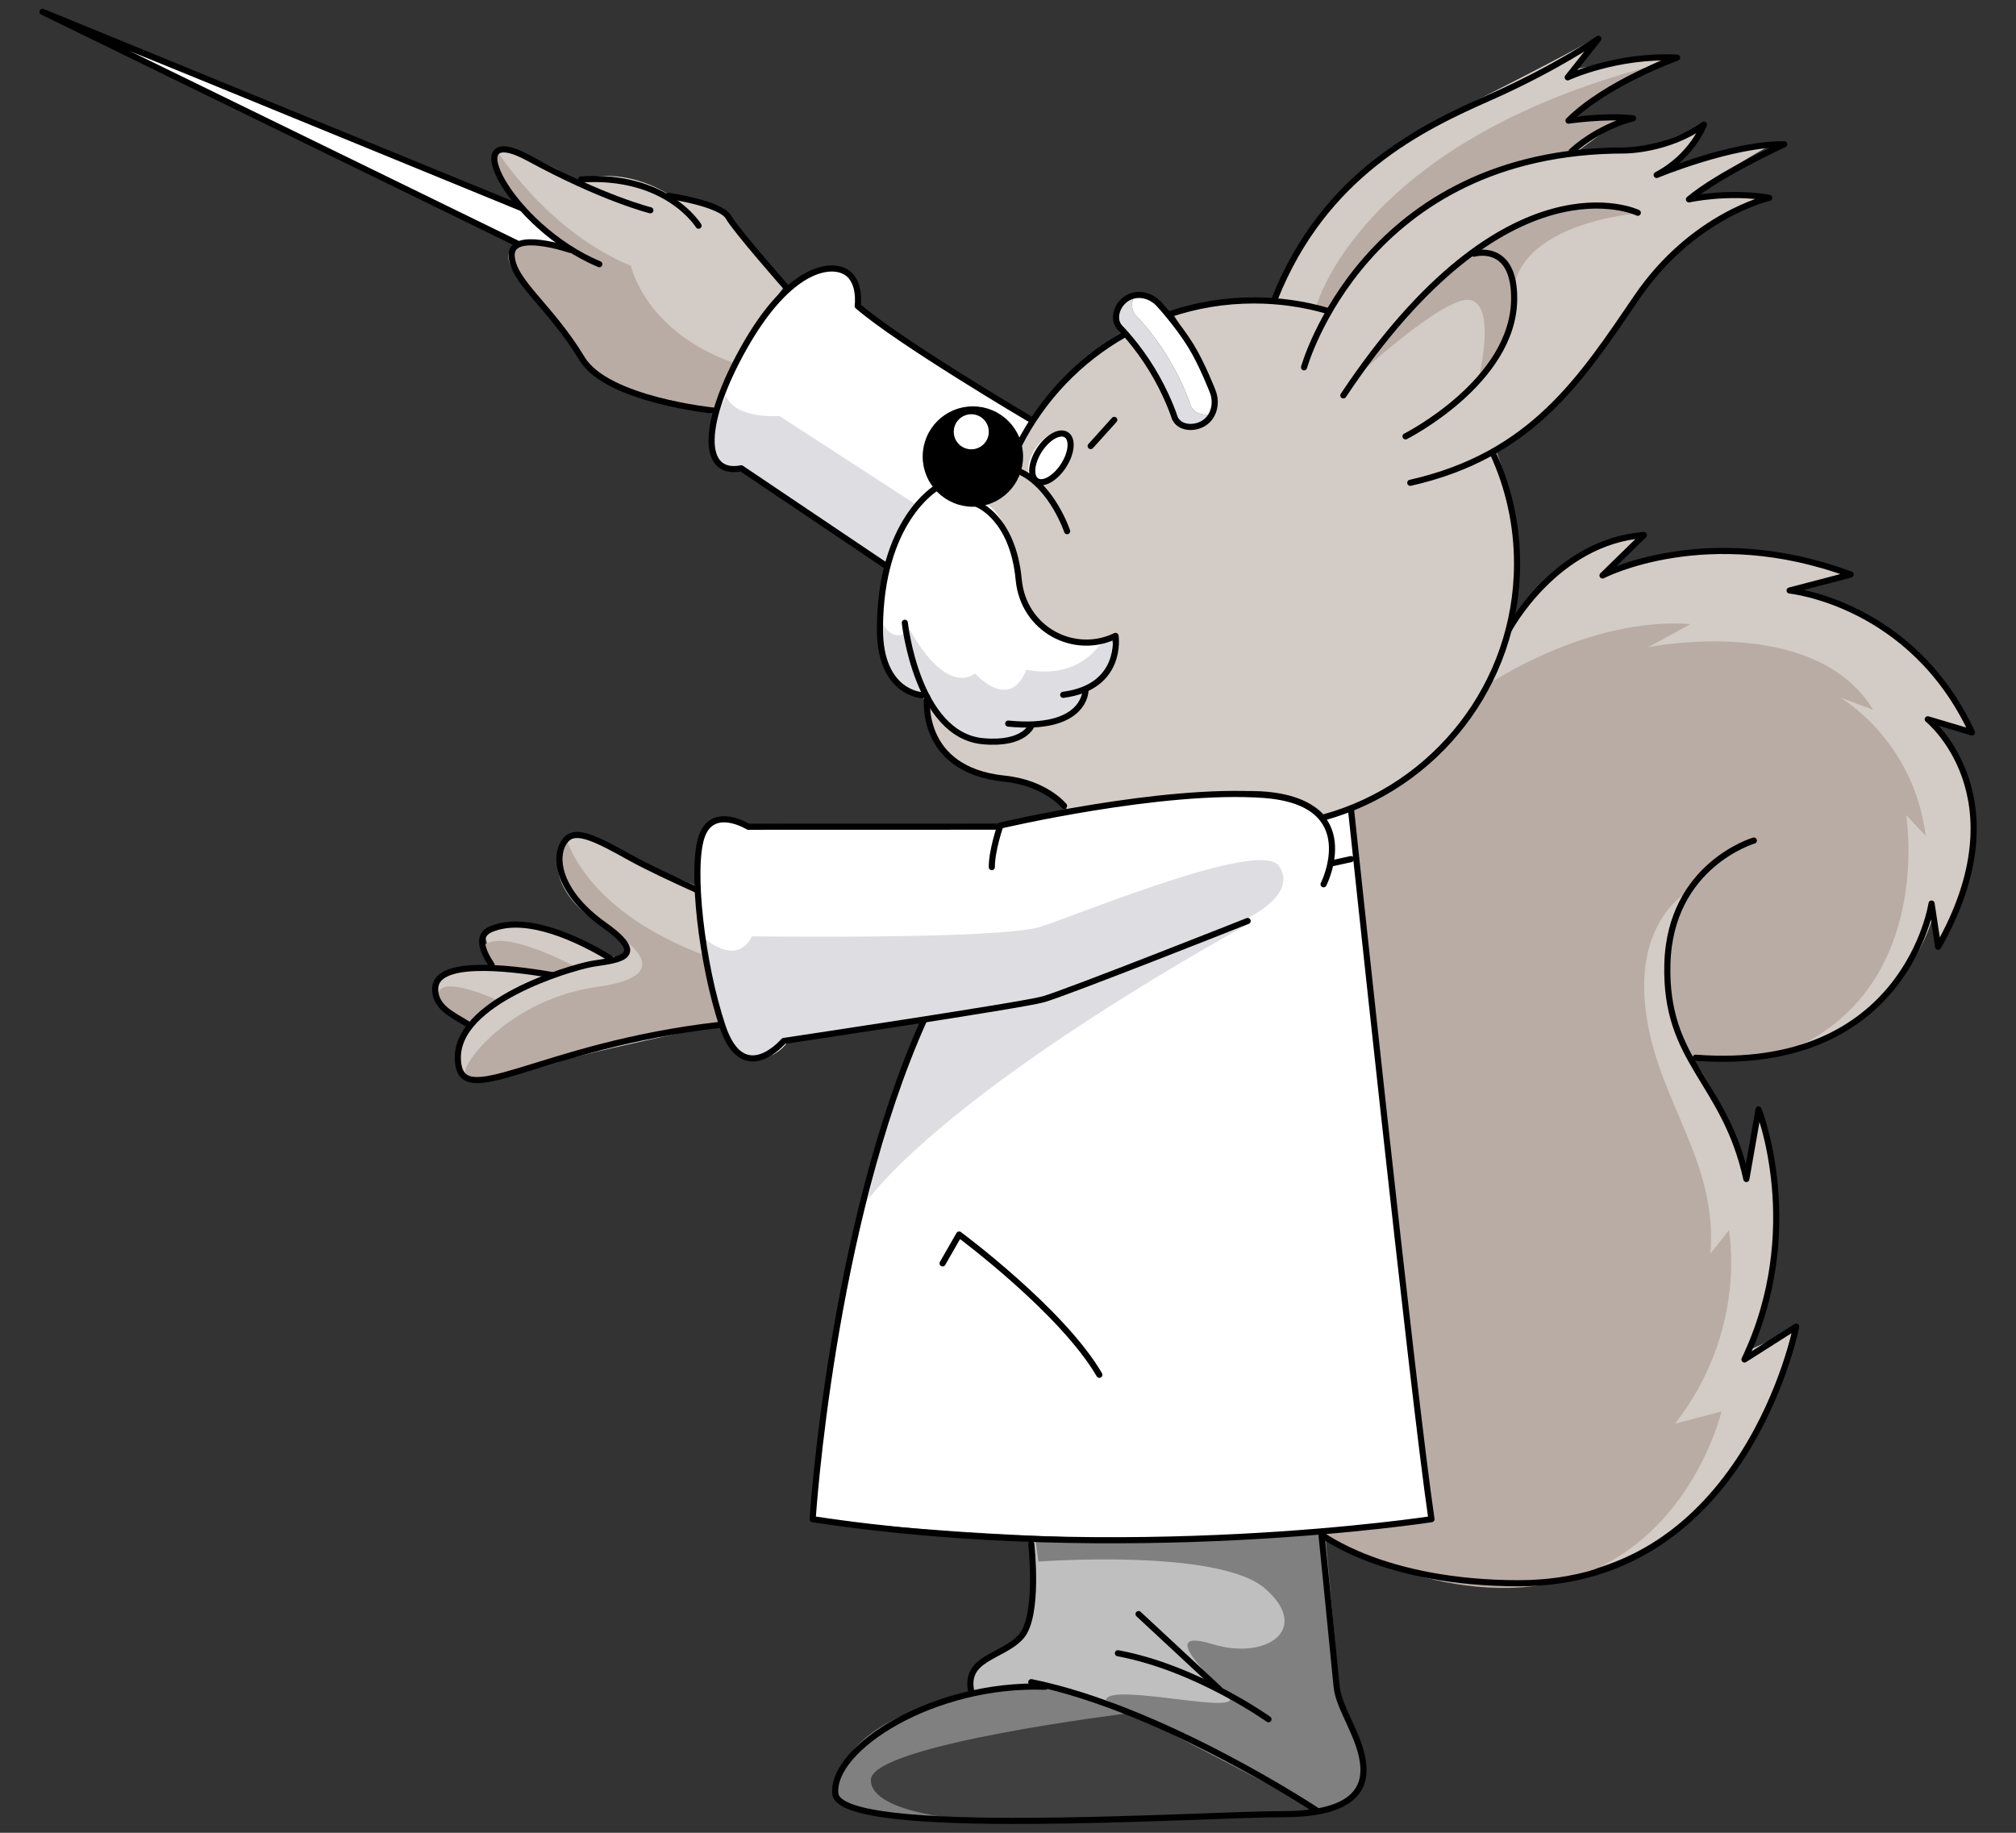 <?xml version="1.0" encoding="utf-8"?>
<!-- Generator: Adobe Illustrator 16.2.0, SVG Export Plug-In . SVG Version: 6.00 Build 0)  -->
<!DOCTYPE svg PUBLIC "-//W3C//DTD SVG 1.1//EN" "http://www.w3.org/Graphics/SVG/1.1/DTD/svg11.dtd">
<svg version="1.1" id="レイヤー_1" xmlns="http://www.w3.org/2000/svg" xmlns:xlink="http://www.w3.org/1999/xlink" x="0px"
	 y="0px" width="385px" height="350px" viewBox="0 0 385 350" enable-background="new 0 0 385 350" xml:space="preserve">
<rect x="0" y="0" width="385" height="350" fill="#333333" stroke="none"/>
<g>
	<path fill="#D3CBC5" d="M243.782,57.946c0,0,5.009-22.167,30.035-34.683C298.845,10.748,304.21,7.534,304.21,7.534l-3.577,5.718
		c0,0,10.373-2.146,17.526-2.146c0,0-11.801,5.005-17.882,11.085h9.653l-8.936,6.794c0,0,5.363-0.358,9.65-0.358
		c4.293,0,14.307-4.644,14.307-4.644s-2.15,5.002-6.081,7.865c0,0,10.014-3.936,18.949-3.936c0,0-9.293,5.004-13.943,9.295
		l12.158,0.713c0,0-10.729,2.866-23.241,18.952c0,0-14.307,23.967-27.178,28.965c0,0,6.796,16.094,2.857,32.899
		c0,0,10.371-16.094,25.032-16.805l-5.725,7.153c0,0,15.021-8.588,45.418,0l-10.726,3.928c0,0,19.667,0.715,33.605,26.106
		l-7.144-1.077c0,0,17.152,15.738,1.428,42.554l-1.07-6.074c0,0-7.152,30.75-46.131,27.529c0,0,7.508,10.011,10.013,22.164
		l2.501-10.718c0,0,9.653,20.376-2.501,44.695l9.653-4.295c0,0-8.629,42.186-45.416,47.198c-31.458,4.291-45.049-8.223-45.049-8.223
		l20.38-3.216l-14.659-135.521l-5.008,1.788c0,0-3.931-6.078-18.234-4.648c-14.304,1.433-31.11,3.219-31.11,3.219
		s-4.643-5.723-11.796-6.084c-7.157-0.353-14.66-2.499-15.376-15.723c0,0,3.573,9.645,13.229,8.94c0,0,5.011,0,5.723-2.865
		c0.716-2.865,0-0.721,0-0.721s10.014,1.793,11.799-6.792c0,0,5.011,0,5.365-8.941c0,0-15.018,2.862-17.164-8.581
		c-2.147-11.439-3.575-15.02-10.373-18.233l8.942-9.3c0,0,3.932-12.87,20.383-22.884c0,0,7.508,7.867,9.296,14.662
		c0,0,1.066,3.217,3.933,3.217c2.86,0,5.006-2.143,3.936-6.434c-1.075-4.293-7.511-14.662-7.511-14.662
		S233.412,55.799,243.782,57.946z"/>
	<path fill="#D3CBC5" d="M149.738,54.725c0,0-9.649-12.866-11.442-14.656c-1.788-1.785-10.01-2.504-10.01-2.504
		s-7.869-6.071-18.234-3.217c0,0-12.874-7.509-15.019-5.364c-2.146,2.144,5.002,13.944,11.802,17.168c0,0-7.872-1.081-8.584,1.066
		c-0.714,2.151-0.356,5.367,2.143,7.506c2.505,2.147,8.227,8.945,9.658,11.447c1.427,2.5,3.578,6.437,7.149,7.514
		c3.574,1.069,18.952,5.36,18.952,5.36S141.521,65.811,149.738,54.725z"/>
	<path fill="#D3CBC5" d="M132.941,169.157c0,0-15.029-6.084-18.599-8.586c-3.575-2.5-7.87-1.784-7.507,5.014
		c0.354,6.787,10.727,11.793,10.727,11.793s5.002,4.65-0.361,5.359c0,0-18.596-11.082-24.674-4.647l1.434,6.433
		c0,0-8.937-0.71-10.73,3.224c-1.787,3.935,6.44,7.866,6.44,7.866s-2.862,4.649-1.432,9.652c0,0,0.716,2.863,11.797-0.711
		c11.085-3.58,37.903-8.941,37.903-8.941S132.225,177.736,132.941,169.157z"/>
	<path fill="#B9ACA4" d="M258.084,154.135c0,0,18.746-5.981,26.229-23.508c0,0,18.927-12.857,38.557-11.456l-8.177,4.444
		c0,0,31.789-6.546,43.005,11.916l-6.304-2.332c0,0,14.018,7.947,16.354,26.41l-3.737-3.973c0,0,5.381,32.024-21.033,44.412
		c0,0-7.948,2.801-20.337,2.099c0,0-8.841-15.582-0.193-31.944c0,0-10.285,5.38-8.18,22.671
		c2.104,17.303,13.787,28.519,12.384,46.516l3.512-4.44c0,0,3.734,18.933-10.287,36.934l8.879-2.341c0,0-5.607,24.077-27.812,31.553
		c-22.206,7.479-48.146-6.775-47.916-8.877l20.337-2.336L258.084,154.135z"/>
	<path fill="#B9ACA4" d="M251.389,58.477c0,0,8.18-31.085,63.813-45.811c0,0-9.507,4.093-14.924,9.525l9.078,0.762l-8.88,6.545
		c0,0-30.39,0.937-46.28,30.155L251.389,58.477z"/>
	<path fill="#B9ACA4" d="M312.627,40.716c0,0-14.49-5.377-30.383,7.012c0,0,6.778,0,7.011,6.781
		C289.255,54.509,289.726,43.522,312.627,40.716z"/>
	<path fill="#B9ACA4" d="M282.479,71.803c0,0,3.271-13.326-1.641-14.493c-4.905-1.167-22.669,15.426-22.669,15.426
		s14.026-17.993,24.074-25.008C282.244,47.728,298.137,50.765,282.479,71.803z"/>
	<path fill="#B9ACA4" d="M95.033,28.984c0,0,9.572,15.234,25.463,21.781c0,0,2.57,12.393,19.405,18.465l-3.505,9.119
		c0,0-11.227-1.638-14.262-2.805c-3.039-1.171-9.35-3.973-12.152-8.65c-2.804-4.676-7.015-9.816-8.883-11.45
		c-1.868-1.641-10.051-10.751,4.204-8.648h1.4C106.704,46.796,90.834,33.615,95.033,28.984z"/>
	<path fill="#B9ACA4" d="M108.107,159.922c0,0,3.275,14.023,26.883,22.667l2.949,13.024c0,0-12.53,0.305-24.917,4.976
		c-12.39,4.677-22.437,6.544-24.082,4.913c-1.634-1.638,8.186-14.73,25.245-17.065c17.067-2.339,3.04-10.286,3.04-10.286
		S101.568,170.438,108.107,159.922z"/>
	<path fill="#B9ACA4" d="M95.486,191.237c0,0-10.282-4.904-11.681-1.866c-1.406,3.038,5.866,6.242,5.866,6.242L95.486,191.237z"/>
	<path fill="#B9ACA4" d="M109.518,184.461c0,0-13.792-7.478-17.299-3.735l1.399,4.44c0,0,4.444,0,11.222,0.932L109.518,184.461z"/>
	<path fill="#FFFFFF" d="M197.693,85.714c-1.641,2.541-1.813,5.345-0.386,6.267c1.419,0.918,3.909-0.391,5.543-2.931
		c1.645-2.537,1.814-5.342,0.392-6.26C201.816,81.865,199.334,83.177,197.693,85.714z"/>
	<g>
		<path fill="#DEDDE1" d="M215.236,56.959c0.438-0.271,0.914-0.442,1.406-0.539c-0.672,1.326-0.683,2.909,0.396,3.938
			c0,0,3.07,3.103,5.948,7.796c2.872,4.689,4.241,8.833,4.241,8.833c0.47,1.886,2.43,2.476,4.222,2.07
			c-0.354,0.718-0.875,1.338-1.587,1.772c-2.003,1.229-5.066,0.915-5.675-1.507c0,0-1.37-4.146-4.243-8.833
			c-2.87-4.688-5.944-7.795-5.944-7.795C212.333,61.098,213.235,58.192,215.236,56.959z"/>
		<path fill="#FFFFFF" d="M227.229,76.989c0,0-1.369-4.145-4.241-8.833c-2.878-4.694-5.948-7.796-5.948-7.796
			c-1.079-1.03-1.068-2.612-0.396-3.938c1.701-0.335,3.546,0.34,4.77,1.734c0,0,3.541,3.852,6.027,7.911
			c2.186,3.557,4.163,8.715,4.163,8.715c0.546,1.391,0.487,2.988-0.152,4.278C229.658,79.465,227.698,78.875,227.229,76.989z"/>
	</g>
	<path fill="#FFFFFF" d="M197.11,80.354c0,0-23.694-13.221-32.969-22.109c0,0-0.593-13.617-13.025-2.959
		c-12.448,10.658-15.4,29.217-15.4,29.217s-0.6,4.734,5.522,5.328l27.837,18.562c0,0-5.725,20.722,7.697,24.874
		c0,0,3.525,8.816,13.016,8.36c9.494-0.468,6.729-3.038,6.729-3.038s9.148,0.518,10.792-7.34c0,0,6.777-1.737,5.003-9.436
		c0,0-15.202,4.933-17.771-11.451c-2.566-16.382-8.485-14.612-8.485-14.612l8.092-11.052L197.11,80.354z"/>
	<path fill="#FFFFFF" d="M258.084,154.135l-5.307,2.42c0,0-4.535-7.895-36.522-3.549l-26.056,4.742H143.02
		c0,0-9.873-7.31-9.873,9.082c0,16.378,5.132,34.739,10.069,35.335c4.937,0.587,7.305-3.356,7.305-3.356l25.66-3.754
		c0,0-17.764,38.499-21.118,94.952c0,0,74.132,8.82,118.301-0.125L258.084,154.135z"/>
	<path fill="#DEDDE1" d="M174.809,96.278l-25.973-16.846c0,0-8.425,0.7-10.178-3.852c0,0-7.373,14.383,2.456,13.332l27.962,19.48
		L174.809,96.278z"/>
	<path fill="#DEDDE1" d="M134.447,179.1c0,0,6.062,5.69,9.17-0.293c0,0,47.332,0.646,55.047-1.813
		c7.72-2.46,42.113-16.846,45.622-11.586c3.514,5.271-5.258,9.83-8.771,11.237c-3.51,1.4-35.793,13.688-35.793,13.688l-50.887,9.125
		c0,0-8.771,7.719-10.875-4.565L134.447,179.1z"/>
	<path fill="#DEDDE1" d="M209.842,123.343c0,0-4.067,6.453-13.873,4.544c0,0-2.385,8.13-9.794,0.714c0,0-5.021,4.781-12.434-8.363
		c0,0-2.623,3.105-5.261-1.193c0,0-3.348,9.556,7.417,13.626c0,0,5.735,9.083,13.382,9.083c7.653,0,7.239-3.164,7.239-3.164
		s10.453,0.055,10.691-6.64c0,0,5.661-1.385,5.104-10.136L209.842,123.343z"/>
	<path fill="#808080" d="M201.324,322.089c0,0-39.731,0.235-41.735,19.924c0,0-2.008,6.598,34.544,6.007
		c36.551-0.585,56.237-1.763,56.237-1.763S233.162,332.107,201.324,322.089z"/>
	<path fill="#404040" d="M215.592,327.163c0,0-49.162,6.002-49.281,12.722c-0.116,6.729,20.157,7.782,20.157,7.782l64.495-1.646
		C250.963,346.021,230.445,333.05,215.592,327.163z"/>
	<path fill="#BFBFBF" d="M253.027,292.218c0,0-33.782,3.404-56.154,1.401c0,0,1.72,17.492-3.155,20.075
		c-4.872,2.581-8.889,2.865-8.028,9.463l13.766-1.722c0,0,29.249,9.173,52.472,24.373c0,0,15.205,0.857,4.594-18.354
		c0,0-2.295-11.47-2.295-13.191C254.227,312.549,253.027,292.218,253.027,292.218z"/>
	<path fill="#808080" d="M198.303,298.211c0,0,34.414-2.589,43.301,5.154c8.894,7.746,0.291,13.768-10.038,10.616
		c-10.318-3.159-1.43,5.448,2.877,9.751c4.298,4.303-22.372-2.584-23.233,0.857l40.719,21.219c0,0,11.188-1.146,7.743-11.179
		l-3.728-10.04l-2.916-32.372c0,0-43.533,2.552-55.295,1.69L198.303,298.211z"/>
	<path fill="#DEDDE1" d="M237.869,176.765c0,0-52.966,28.689-72.086,52.229c0,0,4.252-20.807,10.398-33.939l23.069-3.948
		L237.869,176.765z"/>
	<polygon fill="#FFFFFF" points="98.666,39.206 19.23,7.567 98.666,46.695 106.704,46.796 	"/>
	<g>
		<path fill="none" stroke="#000000" stroke-width="1.17" stroke-linecap="round" stroke-linejoin="round" d="M214.842,63.802
			c-8.67,4.875-15.738,12.262-20.25,21.16"/>
		<path fill="none" stroke="#000000" stroke-width="1.17" stroke-linecap="round" stroke-linejoin="round" d="M253.59,59.385
			c-4.48-1.313-9.227-2.014-14.129-2.014c-5.657,0-11.091,0.937-16.165,2.653"/>
		<path fill="none" stroke="#000000" stroke-width="1.17" stroke-linecap="round" stroke-linejoin="round" d="M252.953,156.053
			c21.2-5.903,36.763-25.346,36.763-48.422c0-7.479-1.631-14.568-4.555-20.948"/>
		
			<circle stroke="#000000" stroke-width="1.17" stroke-linecap="round" stroke-linejoin="round" cx="185.793" cy="87.186" r="9.001"/>
		<path fill="none" stroke="#000000" stroke-width="1.17" stroke-linecap="round" stroke-linejoin="round" d="M186.648,96.292
			c0,0,6.786,2.556,7.893,14.385c0.904,9.602,10.655,14.559,18.496,10.757c0,0,1.502,9.747-9.994,11.252"/>
		<path fill="none" stroke="#000000" stroke-width="1.17" stroke-linecap="round" stroke-linejoin="round" d="M207.287,131.929
			c0,0-0.017,7.708-14.744,6.253"/>
		<path fill="none" stroke="#000000" stroke-width="1.17" stroke-linecap="round" stroke-linejoin="round" d="M197.042,138.433
			c0,0-1.269,3.833-9.278,3.121c-12.634-1.118-14.969-22.621-14.969-22.621"/>
		<path fill="none" stroke="#000000" stroke-width="1.17" stroke-linecap="round" stroke-linejoin="round" d="M178.795,93.188
			c0,0-10.75,6.239-10.75,26.992c0,12.251,8.049,12.578,8.049,12.578"/>
		<path fill="none" stroke="#000000" stroke-width="1.17" stroke-linecap="round" stroke-linejoin="round" d="M203.791,101.436
			c0,0-2.75-8.248-8.75-11.251"/>
		<path fill="none" stroke="#000000" stroke-width="1.17" stroke-linecap="round" stroke-linejoin="round" d="M198.48,85.938
			c-1.568,2.436-1.814,5.082-0.538,5.906c1.272,0.828,3.586-0.485,5.157-2.92c1.575-2.433,1.818-5.074,0.543-5.895
			C202.368,82.205,200.056,83.506,198.48,85.938z"/>
		
			<line fill="none" stroke="#000000" stroke-width="1.17" stroke-linecap="round" stroke-linejoin="round" x1="212.793" y1="80.184" x2="208.289" y2="85.183"/>
		<path fill="none" stroke="#000000" stroke-width="1.17" stroke-linecap="round" stroke-linejoin="round" d="M196.541,79.938
			c0,0-24.997-14.751-32.743-21.501c0,0,0.749-5.248-2.753-6.745c-3.498-1.504-10.999,0.496-18.996,14.747
			c-8,14.247-8.249,24.493-0.496,22.994l27.491,18.5"/>
		<path fill="none" stroke="#000000" stroke-width="1.17" stroke-linecap="round" stroke-linejoin="round" d="M214.001,62.696
			c-1.668-1.598-0.766-4.504,1.235-5.736c1.996-1.229,4.594-0.604,6.176,1.196c0,0,3.541,3.852,6.027,7.911
			c2.186,3.557,4.163,8.715,4.163,8.715c0.85,2.157,0.262,4.821-1.739,6.05c-2.003,1.229-5.066,0.915-5.675-1.507
			c0,0-1.37-4.146-4.243-8.833C217.075,65.803,214.001,62.696,214.001,62.696z"/>
		<path fill="none" stroke="#000000" stroke-width="1.17" stroke-linecap="round" stroke-linejoin="round" d="M150.144,54.873
			c0,0-9.566-10.853-11.042-13.43c-1.467-2.573-11.402-4.047-11.402-4.047"/>
		<path fill="none" stroke="#000000" stroke-width="1.17" stroke-linecap="round" stroke-linejoin="round" d="M133.403,43.099
			c0,0-6.064-9.933-22.44-8.83"/>
		<path fill="none" stroke="#000000" stroke-width="1.17" stroke-linecap="round" stroke-linejoin="round" d="M124.204,40.157
			c0,0-9.01-2.213-23.181-9.936c-14.165-7.729-3.679,13.065,13.43,20.236"/>
		<path fill="none" stroke="#000000" stroke-width="1.17" stroke-linecap="round" stroke-linejoin="round" d="M108.895,47.718
			c0,0-11.359-3.883-11.183,1.083c0.192,4.974,7.341,9.607,13.435,19.688c4.782,7.909,25.201,9.933,25.201,9.933"/>
		<polyline fill="none" stroke="#000000" stroke-width="1.17" stroke-linecap="round" stroke-linejoin="round" points="
			99.776,39.803 8.123,2.257 98.75,46.49 		"/>
		<path fill="none" stroke="#000000" stroke-width="1.17" stroke-linecap="round" stroke-linejoin="round" d="M249.038,70.144
			c0,0,11.521-41.412,61.216-41.412c0,0,8.23,0.018,15.144-4.941c0,0-2.182,6.018-9.026,9.622c0,0,14.441-6.002,24.371-5.859
			c0,0-12.479,5.707-18.2,10.517c0,0,7.519-1.65,15.335-0.295c0,0-14.583,3.307-25.255,18.939
			c-10.672,15.642-20,30.225-43.298,35.484"/>
		<path fill="none" stroke="#000000" stroke-width="1.17" stroke-linecap="round" stroke-linejoin="round" d="M312.774,40.63
			c0,0-24.962-12.024-56.233,34.881"/>
		<path fill="none" stroke="#000000" stroke-width="1.17" stroke-linecap="round" stroke-linejoin="round" d="M268.416,83.329
			c0,0,20.585-10.388,20.746-26.156c0.12-10.984-7.665-8.726-7.665-8.726"/>
		<path fill="none" stroke="#000000" stroke-width="1.17" stroke-linecap="round" stroke-linejoin="round" d="M243.459,57.013
			c9.47-23.752,27.959-32.617,40.896-38.329c12.932-5.717,20.9-11.284,20.9-11.284l-5.865,7.371c0,0,9.32-4.356,20.896-3.764
			c0,0-13.525,4.819-20.749,12.033c0,0,7.224-1.045,12.332-0.448c0,0-6.163,1.351-11.725,6.311"/>
		<path fill="none" stroke="#000000" stroke-width="1.17" stroke-linecap="round" stroke-linejoin="round" d="M288.106,120.311
			c0,0,8.956-16.875,25.833-18.137l-7.899,7.72c0,0,19.926-10.413,47.392-0.177l-11.663,3.051c0,0,23.335,2.338,34.827,27.106
			l-8.441-2.512c0,0,18.313,14.721,1.974,43.447l-1.254-8.264c0,0-4.849,32.495-45.063,29.443"/>
		<path fill="none" stroke="#000000" stroke-width="1.17" stroke-linecap="round" stroke-linejoin="round" d="M334.938,160.521
			c0,0-15.979,4.662-16.513,23.516c-0.534,18.849,10.954,22.264,15.082,41.114l2.332-13.293c0,0,9.153,22.985-2.691,47.756
			l9.874-6.281c0,0-9.531,49.014-52.959,49.014c-25.854,0-37.7-9.338-37.7-9.338"/>
		<path fill="none" stroke="#000000" stroke-width="1.17" stroke-linecap="round" stroke-linejoin="round" d="M252.768,168.866
			c0,0,7.946-15.662-11.458-17.068c-19.41-1.401-50.263,5.85-50.263,5.85s-1.639,4.675-1.639,7.94"/>
		<path fill="none" stroke="#000000" stroke-width="1.17" stroke-linecap="round" stroke-linejoin="round" d="M190.479,157.863
			l-47.588,0.014c0,0-6.78-4.207-8.883,1.869c-2.104,6.079,0,24.315,3.976,36.235c3.972,11.926,11.684,2.808,11.684,2.808
			s45.352-6.779,49.559-7.95c4.21-1.164,39.042-14.962,39.042-14.962"/>
		<path fill="none" stroke="#000000" stroke-width="1.17" stroke-linecap="round" stroke-linejoin="round" d="M177.052,133.073
			c0,0-1.758,13.917,14.775,15.626c7.871,0.808,11.378,5.2,11.378,5.2"/>
		<path fill="none" stroke="#000000" stroke-width="1.17" stroke-linecap="round" stroke-linejoin="round" d="M258.008,154.606
			c0,0,11.813,111.476,15.361,135.506c0,0-58.696,9.061-118.176,0c0,0,3.546-55.932,21.268-95.324"/>
		<path fill="none" stroke="#000000" stroke-width="1.17" stroke-linecap="round" stroke-linejoin="round" d="M180.009,241.265
			l3.155-5.51c0,0,19.687,14.576,26.784,26.786"/>
		<path fill="none" stroke="#000000" stroke-width="1.17" stroke-linecap="round" stroke-linejoin="round" d="M252.363,293.009
			c0,0,2.485,24.678,2.888,29.015c0.389,4.334,4.8,9.839,5.12,15.366c0.203,3.556-1.116,9.056-15.366,9.056
			c-15.756,0-84.697,4.722-85.487-3.942c-0.79-8.664,18.81-21.188,40.083-20.396"/>
		<path fill="none" stroke="#000000" stroke-width="1.17" stroke-linecap="round" stroke-linejoin="round" d="M251.311,345.657
			c0,0-29.148-19.3-54.367-24.423"/>
		<path fill="none" stroke="#000000" stroke-width="1.17" stroke-linecap="round" stroke-linejoin="round" d="M196.943,294.844
			c0,0,1.573,13.786-1.969,17.72c-3.546,3.942-11.023,3.964-9.447,10.662"/>
		<path fill="none" stroke="#000000" stroke-width="1.17" stroke-linecap="round" stroke-linejoin="round" d="M242.245,328.321
			c0,0-13.787-9.845-28.755-12.604"/>
		
			<line fill="none" stroke="#000000" stroke-width="1.17" stroke-linecap="round" stroke-linejoin="round" x1="232.868" y1="322.581" x2="217.431" y2="308.233"/>
		<path fill="none" stroke="#000000" stroke-width="1.17" stroke-linecap="round" stroke-linejoin="round" d="M132.854,169.839
			c-3.75-1.692-9.365-4.295-12.724-6.178c-6.093-3.404-9.928-5.312-11.818-3.539c-2.725,2.562-2.356,9.848,7.092,16.543
			c9.455,6.695,1.183,6.704-2.75,7.482c-3.947,0.79-25.614,7.09-25.216,18.116c0.376,10.51,15.042-2.563,50.119-6.557"/>
		<path fill="none" stroke="#000000" stroke-width="1.17" stroke-linecap="round" stroke-linejoin="round" d="M105.582,186.228
			c-9.315-1.618-22.478-2.914-22.478,2.646c0,3.391,3.105,4.816,6.069,6.602"/>
		<path fill="none" stroke="#000000" stroke-width="1.17" stroke-linecap="round" stroke-linejoin="round" d="M116.528,182.987
			c-5.957-3.593-15.95-8.432-22.791-5.537c-2.669,1.131-1.764,3.946,0.143,6.809"/>
		
			<line fill="none" stroke="#000000" stroke-width="1.17" stroke-linecap="round" stroke-linejoin="round" x1="258.008" y1="164.059" x2="254.46" y2="164.84"/>
		<path fill="#FFFFFF" d="M182.141,82.46c0,1.844,1.496,3.344,3.351,3.344c1.846,0,3.339-1.5,3.339-3.344
			c0-1.853-1.493-3.354-3.339-3.354C183.637,79.107,182.141,80.607,182.141,82.46z"/>
	</g>
</g>
</svg>
